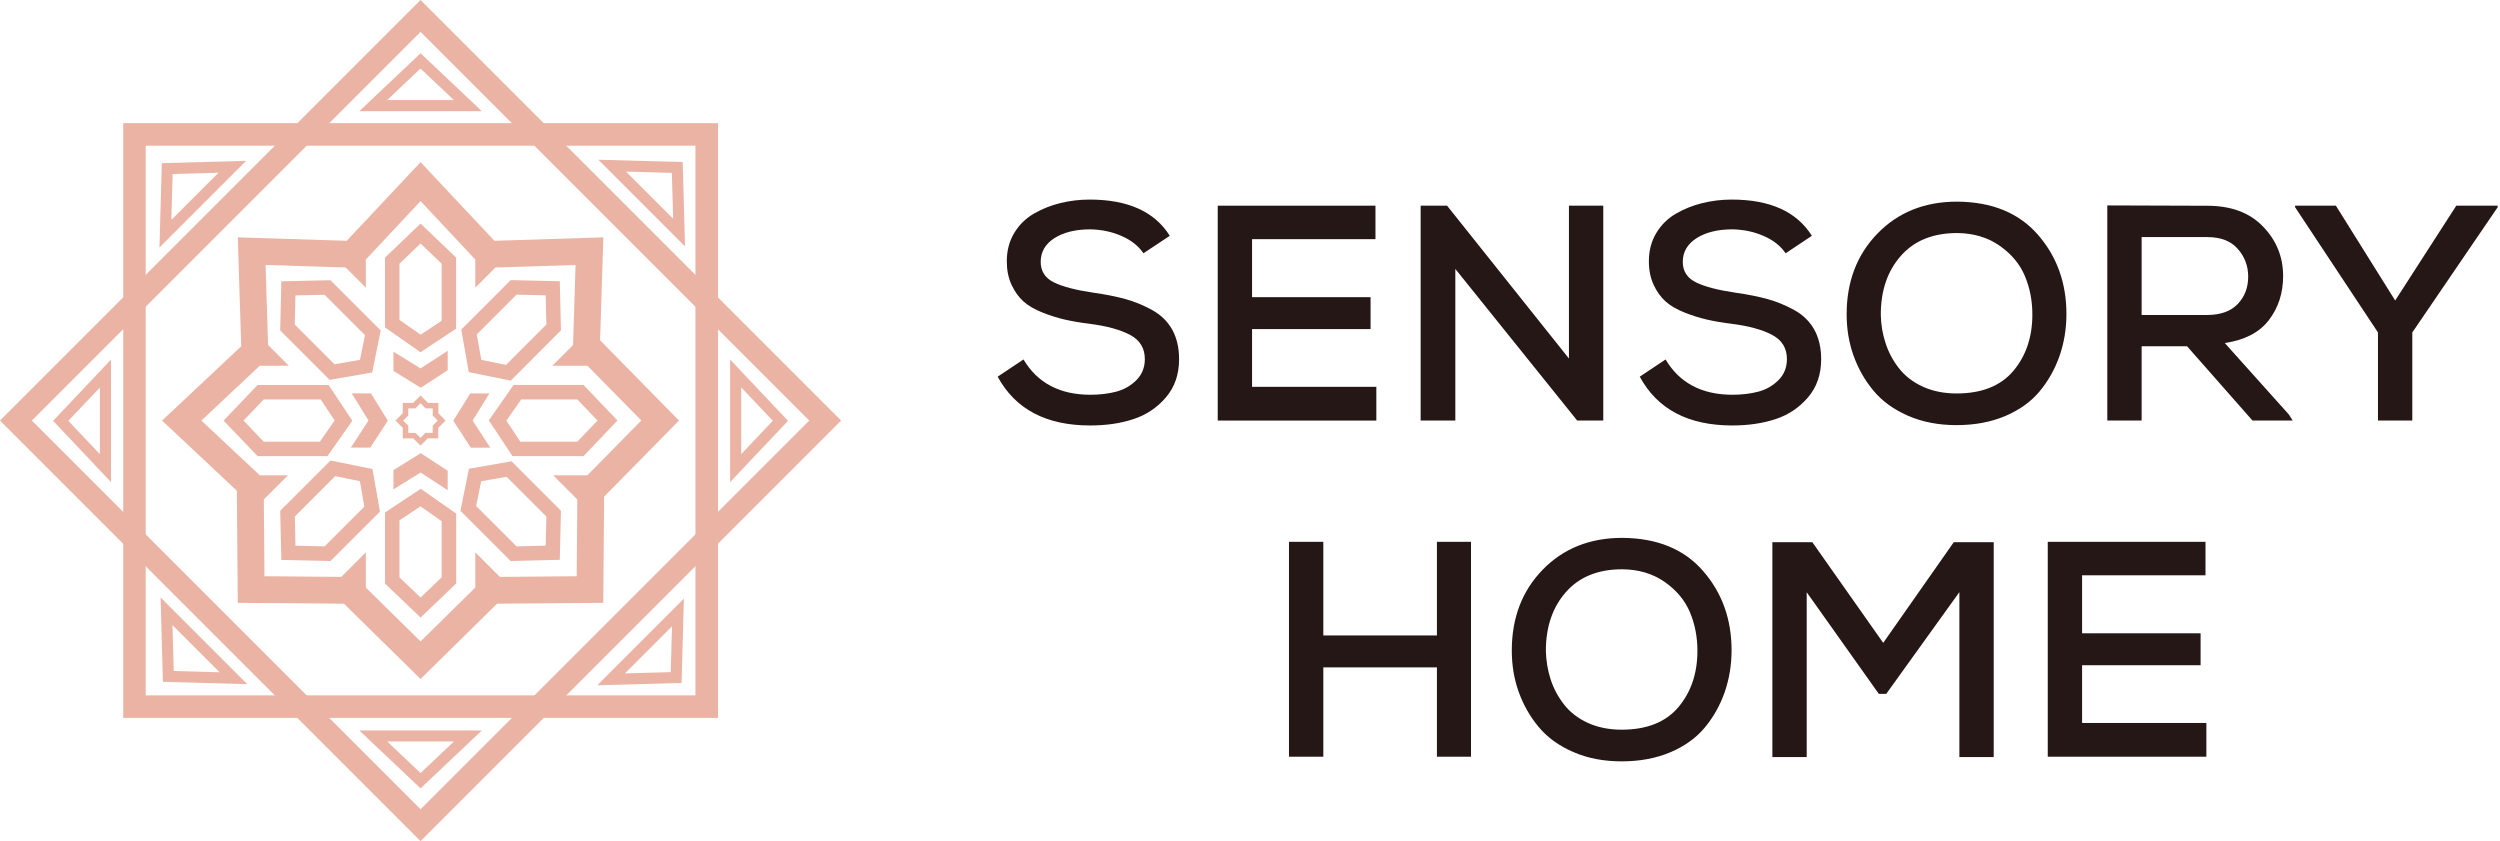 <svg width="309" height="104" viewBox="0 0 309 104" fill="none" xmlns="http://www.w3.org/2000/svg">
<path d="M141.331 31.304C140.704 30.389 139.8 29.677 138.619 29.166C137.438 28.645 136.162 28.379 134.768 28.347C132.949 28.347 131.471 28.709 130.333 29.432C129.195 30.155 128.631 31.134 128.631 32.368C128.631 33.527 129.184 34.378 130.28 34.91C131.375 35.442 132.981 35.856 135.077 36.165C136.64 36.388 137.981 36.654 139.097 36.963C140.214 37.271 141.31 37.718 142.395 38.314C143.48 38.909 144.31 39.718 144.884 40.739C145.448 41.76 145.735 42.983 145.735 44.398C145.735 46.291 145.182 47.876 144.086 49.142C142.991 50.408 141.65 51.301 140.065 51.812C138.481 52.333 136.704 52.588 134.736 52.588C129.301 52.588 125.493 50.578 123.312 46.557L126.504 44.43C128.227 47.334 130.982 48.791 134.779 48.791C135.938 48.791 137.002 48.663 137.97 48.408C138.927 48.153 139.757 47.685 140.459 46.983C141.15 46.291 141.501 45.419 141.501 44.387C141.501 43.047 140.906 42.058 139.704 41.409C138.502 40.76 136.842 40.303 134.715 40.026C133.503 39.877 132.46 39.696 131.588 39.494C130.716 39.292 129.801 39.005 128.833 38.622C127.876 38.239 127.099 37.792 126.504 37.261C125.908 36.729 125.419 36.037 125.025 35.197C124.631 34.346 124.44 33.378 124.44 32.293C124.44 30.974 124.748 29.815 125.355 28.804C125.961 27.794 126.769 26.996 127.78 26.411C128.79 25.826 129.875 25.39 131.045 25.103C132.205 24.816 133.428 24.667 134.683 24.667C139.417 24.667 142.714 26.156 144.586 29.145L141.331 31.304Z" fill="#261717"/>
<path d="M170.125 51.982H150.511V25.422H170.008V29.56H154.755V36.729H169.402V40.675H154.755V47.812H170.115V51.982H170.125Z" fill="#261717"/>
<path d="M193.92 44.313V25.422H198.164V51.982H194.941L179.879 33.24V51.982H175.592V25.422H178.858L193.92 44.313Z" fill="#261717"/>
<path d="M220.703 31.304C220.076 30.389 219.172 29.677 217.991 29.166C216.81 28.645 215.534 28.379 214.14 28.347C212.321 28.347 210.843 28.709 209.705 29.432C208.567 30.155 207.992 31.134 207.992 32.368C207.992 33.527 208.545 34.378 209.641 34.91C210.737 35.442 212.343 35.856 214.438 36.165C216.002 36.388 217.342 36.654 218.459 36.963C219.576 37.271 220.671 37.718 221.756 38.314C222.841 38.909 223.671 39.718 224.245 40.739C224.809 41.76 225.096 42.983 225.096 44.398C225.096 46.291 224.543 47.876 223.448 49.142C222.352 50.408 221.012 51.301 219.427 51.812C217.842 52.333 216.066 52.588 214.098 52.588C208.662 52.588 204.854 50.578 202.674 46.557L205.865 44.43C207.588 47.334 210.343 48.791 214.14 48.791C215.3 48.791 216.363 48.663 217.331 48.408C218.289 48.153 219.118 47.685 219.82 46.983C220.512 46.291 220.863 45.419 220.863 44.387C220.863 43.047 220.267 42.058 219.065 41.409C217.863 40.76 216.204 40.303 214.077 40.026C212.864 39.877 211.822 39.696 210.949 39.494C210.077 39.292 209.162 39.005 208.194 38.622C207.237 38.239 206.461 37.792 205.865 37.261C205.269 36.729 204.78 36.037 204.386 35.197C203.993 34.346 203.801 33.378 203.801 32.293C203.801 30.974 204.11 29.815 204.716 28.804C205.322 27.794 206.131 26.996 207.141 26.411C208.152 25.826 209.237 25.39 210.407 25.103C211.566 24.816 212.789 24.667 214.045 24.667C218.778 24.667 222.075 26.156 223.947 29.145L220.703 31.304Z" fill="#261717"/>
<path d="M251.88 29.006C254.23 31.698 255.411 34.974 255.411 38.814C255.411 40.633 255.124 42.356 254.56 43.994C253.986 45.621 253.167 47.089 252.092 48.376C251.018 49.663 249.593 50.684 247.827 51.429C246.061 52.173 244.062 52.546 241.828 52.546C239.605 52.546 237.605 52.163 235.829 51.386C234.063 50.61 232.638 49.589 231.563 48.291C230.489 47.004 229.67 45.557 229.096 43.951C228.521 42.345 228.245 40.643 228.245 38.846C228.245 34.804 229.521 31.464 232.074 28.847C234.627 26.23 237.903 24.922 241.902 24.922C246.21 24.954 249.529 26.315 251.88 29.006ZM233.052 42.398C233.414 43.526 233.967 44.558 234.701 45.504C235.435 46.451 236.414 47.217 237.637 47.781C238.86 48.344 240.264 48.632 241.828 48.632C244.934 48.632 247.274 47.706 248.848 45.845C250.412 43.983 251.199 41.664 251.199 38.888C251.199 37.165 250.89 35.58 250.273 34.112C249.657 32.644 248.614 31.4 247.168 30.379C245.71 29.358 243.966 28.826 241.913 28.804C238.924 28.804 236.605 29.741 234.956 31.613C233.297 33.485 232.467 35.91 232.467 38.899C232.489 40.101 232.68 41.271 233.052 42.398Z" fill="#261717"/>
<path d="M283.375 51.982H278.408L270.324 42.802H264.707V51.982H260.463V25.39C261.825 25.39 263.888 25.401 266.643 25.411C269.398 25.422 271.462 25.432 272.823 25.432C275.759 25.432 278.057 26.283 279.705 27.996C281.365 29.708 282.194 31.751 282.194 34.123C282.194 36.218 281.609 38.037 280.429 39.569C279.248 41.1 277.44 42.036 274.983 42.398L282.907 51.237L283.375 51.982ZM264.707 29.294V38.931H272.791C274.461 38.931 275.727 38.473 276.589 37.569C277.45 36.654 277.876 35.537 277.876 34.197C277.876 32.878 277.45 31.74 276.589 30.762C275.727 29.783 274.472 29.304 272.834 29.304H264.707V29.294Z" fill="#261717"/>
<path d="M296.044 37.144L303.596 25.422H308.712V25.613L298.16 41.09V51.982H293.916V41.09L283.673 25.613V25.422H288.715L296.044 37.144Z" fill="#261717"/>
<path d="M177.603 93.529V82.488H163.562V93.529H159.318V66.969H163.562V78.542H177.603V66.969H181.815V93.529H177.603Z" fill="#261717"/>
<path d="M210.492 70.564C212.843 73.255 214.023 76.532 214.023 80.371C214.023 82.19 213.736 83.914 213.172 85.552C212.598 87.179 211.779 88.647 210.705 89.934C209.63 91.221 208.205 92.242 206.439 92.987C204.673 93.731 202.674 94.104 200.44 94.104C198.206 94.104 196.217 93.721 194.441 92.944C192.665 92.168 191.25 91.147 190.175 89.849C189.101 88.562 188.282 87.115 187.708 85.509C187.133 83.903 186.857 82.201 186.857 80.403C186.857 76.362 188.133 73.022 190.686 70.405C193.239 67.788 196.515 66.48 200.515 66.48C204.812 66.512 208.141 67.863 210.492 70.564ZM191.654 83.956C192.016 85.084 192.569 86.115 193.303 87.062C194.037 88.009 195.015 88.775 196.238 89.338C197.462 89.902 198.866 90.189 200.429 90.189C203.535 90.189 205.875 89.264 207.45 87.403C209.013 85.541 209.8 83.222 209.8 80.446C209.8 78.723 209.492 77.138 208.875 75.67C208.258 74.202 207.216 72.958 205.769 71.936C204.312 70.915 202.567 70.384 200.515 70.362C197.526 70.362 195.207 71.298 193.558 73.17C191.899 75.043 191.069 77.468 191.069 80.457C191.101 81.659 191.292 82.829 191.654 83.956Z" fill="#261717"/>
<path d="M242.168 73.202L233.138 85.764H232.223L223.309 73.202V93.572H219.065V67.012H224.001L232.765 79.457L241.488 67.012H246.423V93.572H242.179V73.202H242.168Z" fill="#261717"/>
<path d="M272.717 93.529H253.103V66.969H272.6V71.107H257.347V78.276H271.994V82.222H257.347V89.359H272.707V93.529H272.717Z" fill="#261717"/>
<path d="M88.743 88.732H15.232V15.221H88.743V88.732ZM18.008 85.945H85.956V18.008H18.008V85.945Z" fill="#EBB3A4"/>
<path d="M51.982 103.964L0 51.982L51.982 0L103.964 51.982L51.982 103.964ZM3.936 51.982L51.982 100.029L100.029 51.982L51.982 3.936L3.936 51.982Z" fill="#EBB3A4"/>
<path d="M51.982 97.444L44.409 90.285H59.556L51.982 97.444ZM47.855 91.647L51.982 95.55L56.109 91.647H47.855Z" fill="#EBB3A4"/>
<path d="M59.556 13.743H44.409L51.982 6.584L59.556 13.743ZM47.855 12.371H56.099L51.971 8.467L47.855 12.371Z" fill="#EBB3A4"/>
<path d="M90.243 59.587V44.441L97.401 52.014L90.243 59.587ZM91.615 47.887V56.13L95.518 52.003L91.615 47.887Z" fill="#EBB3A4"/>
<path d="M13.721 59.587L6.563 52.014L13.721 44.441V59.587ZM8.445 52.014L12.349 56.141V47.898L8.445 52.014Z" fill="#EBB3A4"/>
<path d="M84.669 30.453L73.958 19.742L84.382 20.029L84.669 30.453ZM77.372 21.21L83.201 27.039L83.041 21.369L77.372 21.21Z" fill="#EBB3A4"/>
<path d="M30.559 84.563L20.135 84.275L19.848 73.851L30.559 84.563ZM21.476 82.935L27.145 83.095L21.316 77.266L21.476 82.935Z" fill="#EBB3A4"/>
<path d="M19.71 30.591L19.997 20.167L30.421 19.88L19.71 30.591ZM21.337 21.508L21.178 27.177L27.007 21.348L21.337 21.508Z" fill="#EBB3A4"/>
<path d="M73.82 84.701L84.531 73.99L84.243 84.414L73.82 84.701ZM83.063 77.404L77.234 83.233L82.903 83.073L83.063 77.404Z" fill="#EBB3A4"/>
<path d="M45.845 48.621H43.473L45.547 51.971L43.366 55.322H45.77L47.94 51.993L45.845 48.621Z" fill="#EBB3A4"/>
<path d="M56.024 52.003L58.194 55.333H60.598L58.417 51.982L60.491 48.632H58.119L56.024 52.003Z" fill="#EBB3A4"/>
<path d="M48.631 58.109V60.481L51.982 58.407L55.333 60.587V58.184L52.003 56.014L48.631 58.109Z" fill="#EBB3A4"/>
<path d="M52.003 47.929L55.333 45.76V43.356L51.982 45.536L48.631 43.473V45.845L52.003 47.929Z" fill="#EBB3A4"/>
<path d="M74.17 42.058L74.575 29.336L61.108 29.762L51.982 20.04L42.856 29.762L29.39 29.336L29.815 42.803L20.029 51.982L29.272 60.651L29.39 74.511L42.515 74.617L51.982 83.924L61.438 74.617L74.564 74.511L74.67 61.385L83.924 51.982L74.17 42.058ZM71.277 71.224L62.066 71.299H61.779L58.747 68.267V72.617L58.577 72.788L51.982 79.276L45.387 72.788L45.217 72.617V68.267L42.185 71.299H41.898L32.687 71.224L32.612 62.066V61.725L35.591 58.747H32.112L31.485 58.162L24.89 51.982L31.538 45.738L32.102 45.206H35.697L33.134 42.643L33.112 41.888L32.825 32.751L41.898 33.038L42.717 33.059L45.217 35.559V32.081L45.802 31.453L51.982 24.858L58.162 31.453L58.747 32.081V35.559L61.247 33.059L62.066 33.038L71.139 32.751L70.852 41.888L70.831 42.643L68.267 45.206H72.607L72.777 45.377L79.266 51.971L72.83 58.513L72.607 58.747H68.373L71.352 61.725V62.066L71.277 71.224Z" fill="#EBB3A4"/>
<path d="M54.577 51.471L54.184 51.078V49.801H52.907L52.492 49.386L51.982 48.876L51.057 49.801H49.78V51.078L48.876 51.982L49.387 52.492L49.78 52.886V54.184H51.078L51.461 54.567L51.971 55.077L52.482 54.567L52.865 54.184H54.163V52.886L55.067 51.982L54.577 51.471ZM53.758 52.333L53.482 52.609V53.503H52.588L52.322 53.769L51.971 54.12L51.354 53.503H50.461V52.609L50.184 52.333L49.833 51.982L50.461 51.354V50.482H51.333L51.62 50.195L51.971 49.844L52.322 50.195L52.609 50.482H53.482V51.354L54.109 51.982L53.758 52.333Z" fill="#EBB3A4"/>
<path d="M51.971 43.536L47.589 40.473V31.836L51.982 27.634L56.375 31.836V40.622L51.971 43.536ZM49.376 39.537L51.993 41.367L54.588 39.643V32.591L51.982 30.102L49.376 32.591V39.537Z" fill="#EBB3A4"/>
<path d="M51.982 76.33L47.589 72.128V63.342L52.003 60.417L56.386 63.48V72.118L51.982 76.33ZM49.376 71.362L51.982 73.851L54.588 71.362V64.416L51.971 62.587L49.376 64.31V71.362Z" fill="#EBB3A4"/>
<path d="M40.473 56.376H31.836L27.634 51.983L31.836 47.59H40.622L43.547 52.004L40.473 56.376ZM32.591 54.589H39.537L41.366 51.972L39.643 49.377H32.591L30.102 51.983L32.591 54.589Z" fill="#EBB3A4"/>
<path d="M72.128 56.375H63.342L60.417 51.961L63.48 47.578H72.118L76.319 51.971L72.128 56.375ZM64.31 54.588H71.362L73.851 51.982L71.362 49.376H64.416L62.587 51.993L64.31 54.588Z" fill="#EBB3A4"/>
<path d="M40.739 46.952L34.633 40.846L34.772 34.772L40.845 34.634L47.057 40.846L46.004 46.037L40.739 46.952ZM36.431 40.112L41.345 45.026L44.494 44.473L45.111 41.42L40.122 36.432L36.516 36.517L36.431 40.112Z" fill="#EBB3A4"/>
<path d="M63.119 69.341L56.907 63.13L57.96 57.939L63.225 57.013L69.331 63.119L69.192 69.193L63.119 69.341ZM58.853 62.545L63.842 67.533L67.448 67.448L67.533 63.842L62.619 58.928L59.47 59.481L58.853 62.545Z" fill="#EBB3A4"/>
<path d="M40.845 69.341L34.772 69.203L34.633 63.129L40.845 56.917L46.036 57.971L46.962 63.236L40.845 69.341ZM36.516 67.448L40.122 67.533L45.036 62.619L44.483 59.47L41.43 58.853L36.442 63.842L36.516 67.448Z" fill="#EBB3A4"/>
<path d="M63.13 47.047L57.939 45.994L57.013 40.728L63.119 34.623L69.192 34.761L69.331 40.835L63.13 47.047ZM59.492 44.483L62.544 45.1L67.533 40.111L67.448 36.505L63.842 36.42L58.928 41.335L59.492 44.483Z" fill="#EBB3A4"/>
</svg>
